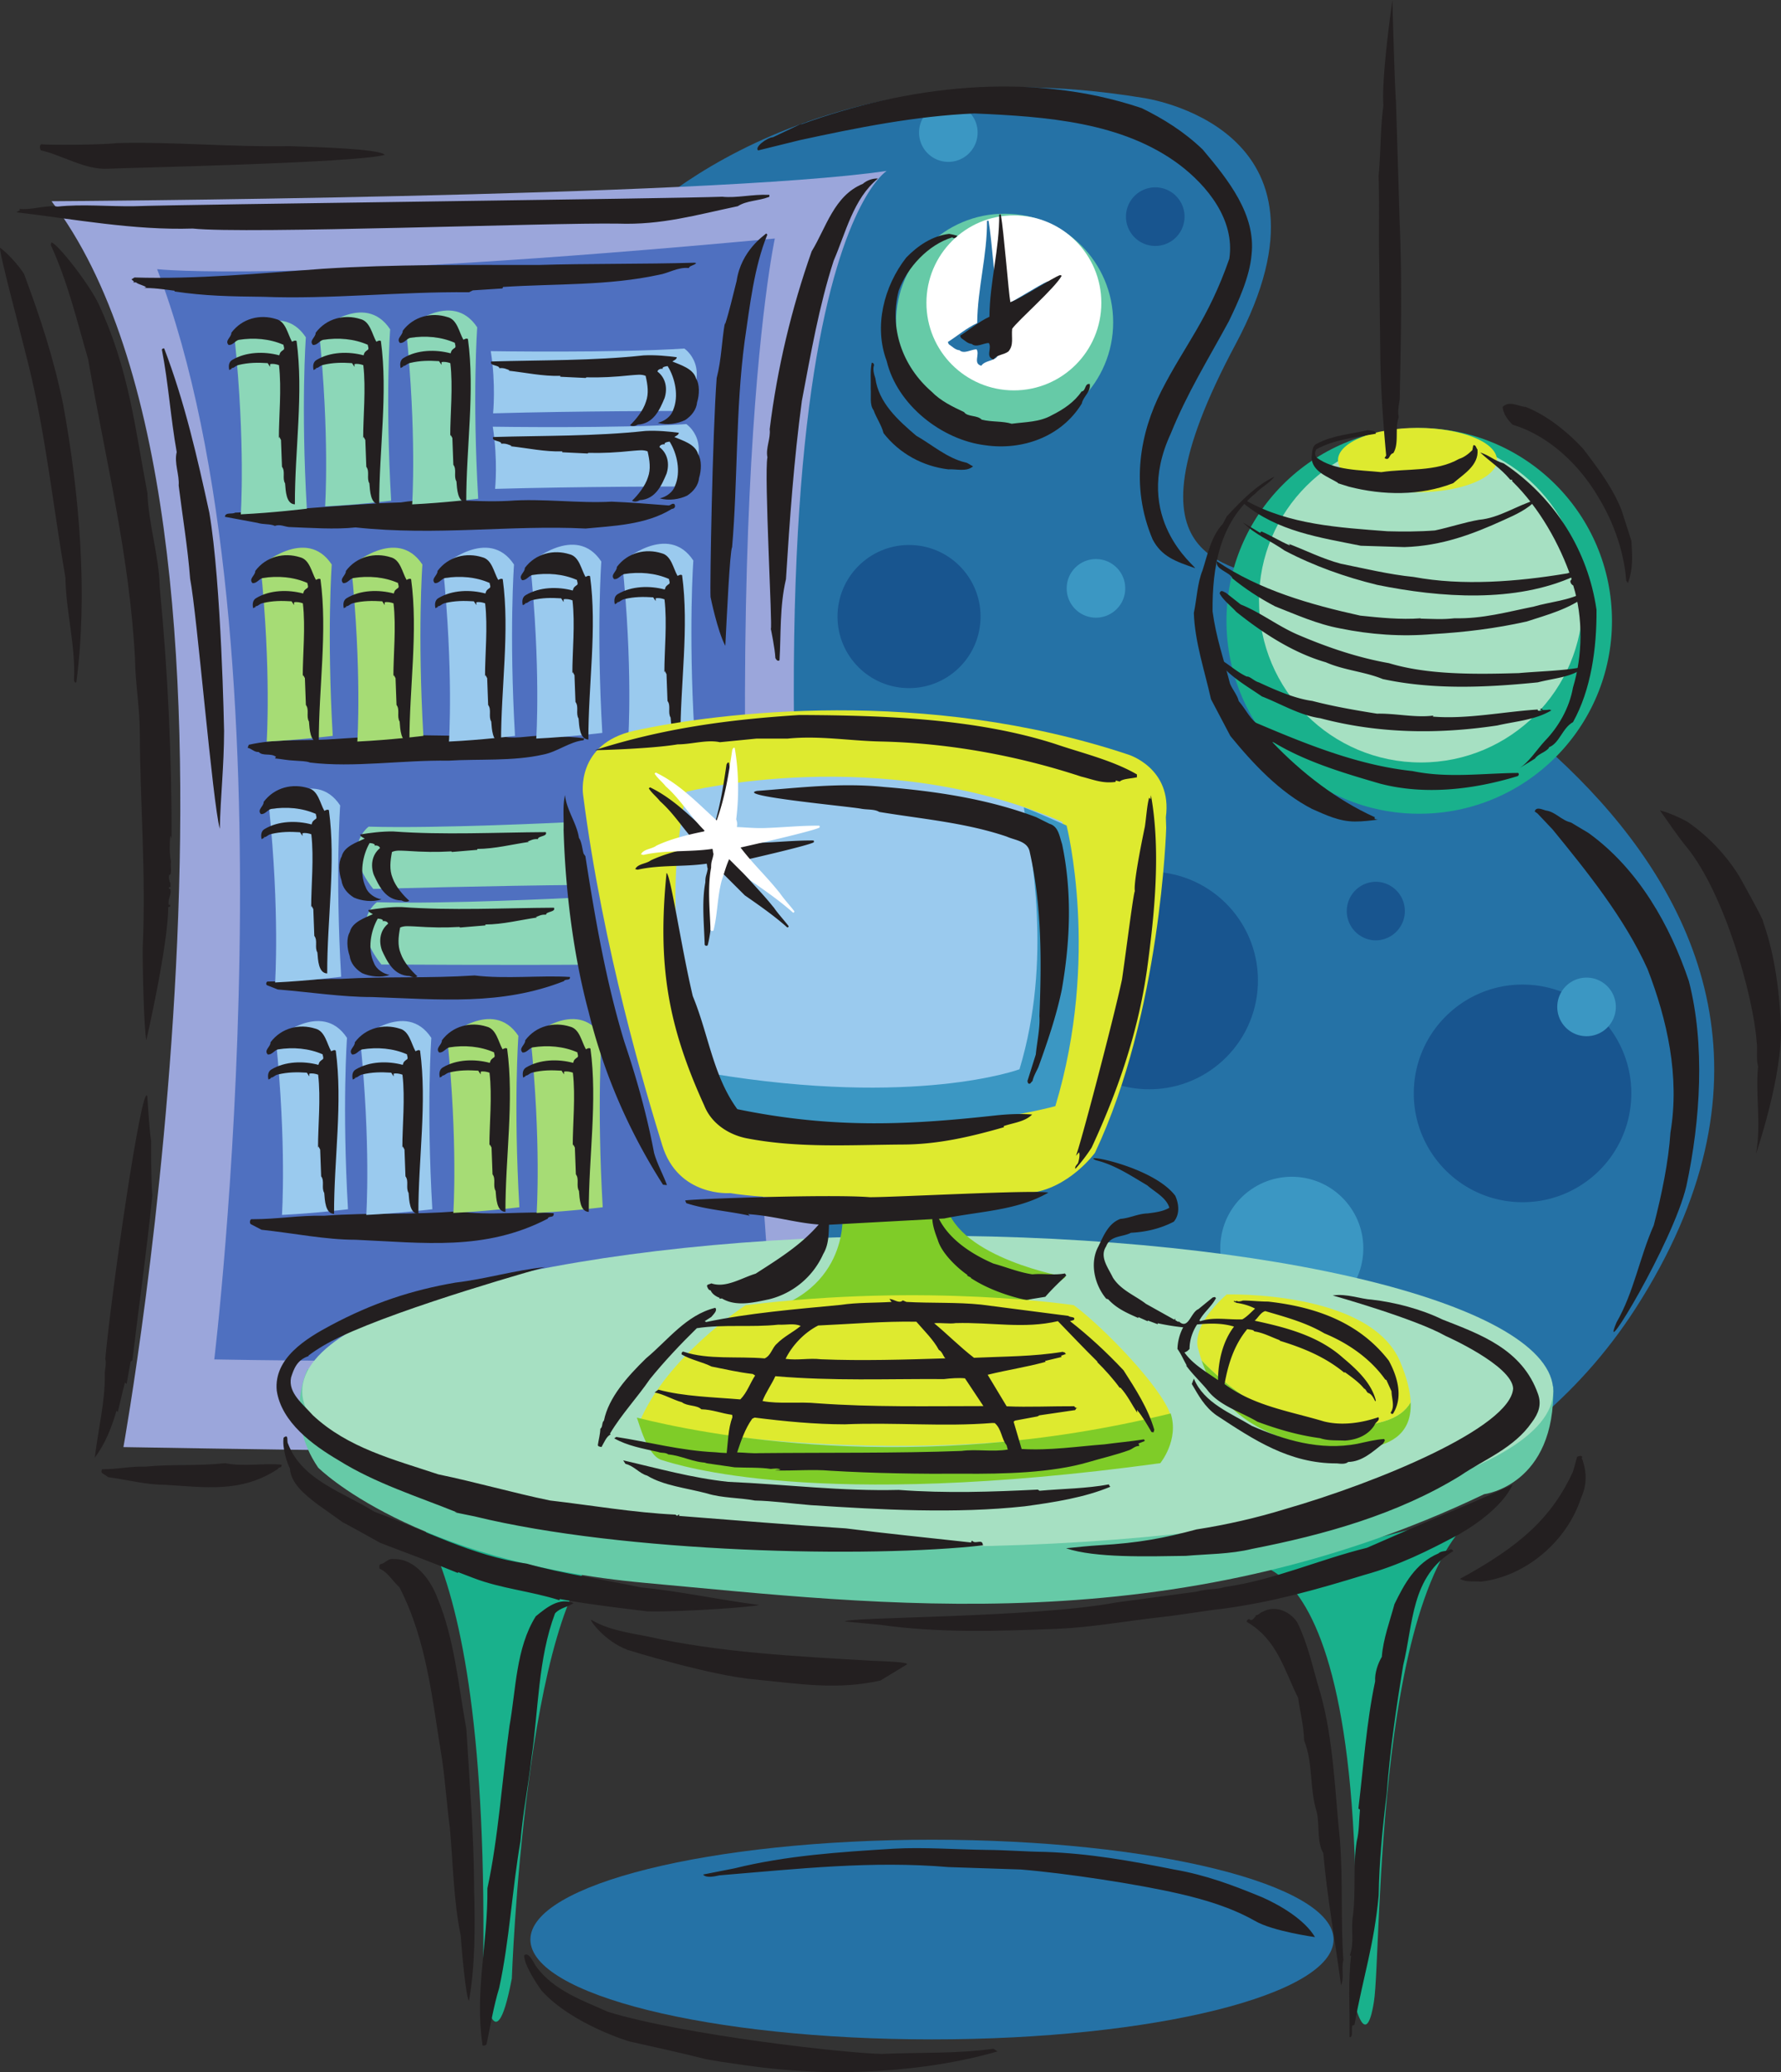 <svg xmlns="http://www.w3.org/2000/svg" width="464.492" height="540.15"><rect width="100%" height="100%" fill="#333333" stroke="none"/><path fill="#2572a6" d="M163.327 60.16S208.026 10.738 298.03 25.5c0 0 54.629 7.375 24.222 64.227-31.867 59.574.098 56.933 14.032 62.988 13.941 6.055 164.691 72.785 90.246 188.402-60.395 93.801-215.371 69.422-215.371 69.422S58.24 270.801 163.327 60.16"/><path fill="#18558f" d="M255.717 161.516c-.437 10.293-9.137 18.285-19.433 17.843-10.293-.437-18.282-9.14-17.844-19.433.441-10.297 9.14-18.285 19.433-17.848 10.297.442 18.286 9.145 17.844 19.438"/><path fill="#3b97c3" d="M355.545 326.2c-.441 10.292-9.144 18.284-19.437 17.843-10.293-.438-18.285-9.14-17.844-19.438.438-10.289 9.14-18.277 19.438-17.84 10.289.438 18.285 9.141 17.843 19.434"/><path fill="#18558f" d="M366.385 237.813a7.637 7.637 0 0 1-7.957 7.304 7.639 7.639 0 0 1 .648-15.262 7.643 7.643 0 0 1 7.31 7.958m59.042 48.41c-.668 15.656-13.894 27.804-29.547 27.132-15.652-.667-27.797-13.894-27.133-29.546.668-15.653 13.903-27.801 29.551-27.133 15.649.668 27.801 13.898 27.13 29.547"/><path fill="#3b97c3" d="M293.46 153.695c-.176 4.215-3.743 7.485-7.958 7.309-4.214-.184-7.484-3.746-7.3-7.957a7.635 7.635 0 0 1 7.953-7.309 7.64 7.64 0 0 1 7.304 7.957M254.96 34.883a7.634 7.634 0 0 1-7.954 7.304 7.64 7.64 0 0 1-7.308-7.957 7.642 7.642 0 0 1 7.957-7.304c4.215.18 7.488 3.742 7.304 7.957"/><path fill="#18558f" d="M328.053 256.79c-.668 15.647-13.898 27.796-29.55 27.132-15.653-.672-27.801-13.899-27.13-29.55.668-15.653 13.895-27.802 29.547-27.134 15.653.668 27.797 13.899 27.133 29.551"/><path fill="#3b97c3" d="M421.409 262.8a7.634 7.634 0 0 1-7.957 7.302 7.626 7.626 0 0 1-7.301-7.954 7.631 7.631 0 0 1 7.953-7.304 7.637 7.637 0 0 1 7.305 7.957"/><path fill="#18558f" d="M308.928 56.8a7.637 7.637 0 0 1-7.957 7.305 7.637 7.637 0 0 1-7.305-7.957 7.637 7.637 0 1 1 15.262.653"/><path fill="#231f20" d="M439.998 214.16c5.247 3.57 10.114 8.543 13.704 14.418 0 0 6.601 11.805 6.074 11.559 1.746 4.886 4.12 13.465 4.687 27.187.535 13.008-6.488 33.422-6.488 33.422 1.414-7.555-.195-15.601.54-22.754-.552-1.883-.075-4.469-.388-6.562-.863-11.711-8.316-38.496-18.257-50.64-2.497-3.056-4.137-5.614-6.973-9.56 3.445.899 7.101 2.93 7.101 2.93m-25.73 2.961c13.105 9.434 21.336 24.203 26.203 38.652 4.242 16.465 3.043 36.137-.656 53.387-3.473 14.762-23.145 47.23-18.223 35.563 4.578-7.985 5.965-16.817 9.715-25.32 2.055-7.895 3.856-16.583 4.352-24.184 2.472-14.633-.86-29.43-5.961-42.586-5.965-13.246-15.84-25.504-24.762-36.406l-3.957-4.184-.719-.508c.344-1.387 2.117-.453 2.863-.273 2.594.351 4.024 2.562 6.594 3.136l4.551 2.723M313.67 38.98c6.653 7.868 13.91 16.965 12.743 27.391-.493 5.883-3.52 12.371-5.903 17.328-5.488 10.121-10.867 18.68-15.176 29.332-10.32 22.246 6.707 34.715 6.332 35.063-5.113-1.766-8.699-3.008-11.054-7.48-5.953-14.087-3.188-27.973 2.308-38.762 6.04-11.844 12.145-18.5 17.692-34.403 1.52-10.168-5.774-19.027-13.008-24.512-14.816-11.109-34.621-12.554-53.488-13.363-15.442.668-30.739 3.75-45.563 6.965l-10.832 2.672c-1.047-.89 2.434-3.387 3.879-3.445l8.852-4.2c-.141.356-1.223.43-1.606.895 27.27-9.914 59.477-14.195 88.91-4.273 5.664 2.773 11.063 6.128 15.914 10.792"/><path fill="#9ba6db" d="M32.19 377.219S75.815 134.195 13.436 52.453c0 0 170.934-.992 217.82-7.898 0 0-47.379 28.68-9.636 334.64 0 0-72.95 0-189.43-1.976"/><path fill="#4f70c0" d="M40.979 70.16s33.762 3.856 161.101-7.988c0 0-17.625 80.941.145 292.187 0 0-95.012.989-146.34 0 0 0 22.512-186.379-14.906-284.199"/><path fill="#231f20" d="M10.76 37.602c-.601.382-.316 1.082-.129 1.578 5.7 1.297 11.48 5.086 17.41 4.808 3.754-.218 65.262-1.492 72.313-3.625-1.352-1.605-18.52-2.043-24.934-2.27-14.715.302-30.879-1.206-44.91-.792-4.156.512-18.273.527-19.75.3m218.207 8.946c-6.414 5.234-8.387 14.117-11.547 21.422-3.847 11.945-5.922 24.086-8.293 36.527-2.074 15.496-3.16 30.695-4.144 46.488-1.68 7.11-1.281 14.614-1.68 21.125-.492.399-.887-.195-1.086-.59-.097-2.468-1.183-7.601-1.183-7.601.496.098-1.778-40.176-.887-44.715-.496-2.371.887-4.937.59-7.305 1.976-15.992 5.726-31.59 10.957-46.394 3.754-6.121 5.824-14.512 13.328-17.574 1.082-.985 2.766-1.48 3.945-1.383m-40.594 4.738c3.653.399 7.997-.687 12.043-.492.297-.195.395.594 0 .594-2.566.984-5.726.886-7.996 2.367-10.855 2.273-19.84 4.937-31.191 4.543-17.375-.297-97.137 2.766-110.953 1.281-15.403.496-30.996-2.465-46-4.242l.984-.594-.293-.297c3.254.395 7.106-1.086 10.067-.59 6.316-.69 13.328 0 19.941-.101 14.215-.492 140.566-1.973 153.398-2.469m11.747 9.875c-3.454 8.488-4.54 18.457-5.922 27.836-2.368 17.867-1.778 36.524-3.258 53.602-.59 1.086-1.383 18.062-1.777 25.761-2.075-3.949-3.852-12.73-3.852-12.73-.195-2.965.512-42.547 1.598-57.059 1.285-5.035 1.265-9.379 2.156-14.511v.593c1.086-3.257 2.07-7.601 3.058-11.449 1.16-7.887 7.207-11.848 7.704-12.34l.293.297M6.268 71.41c4.312 11.54 7.75 22.05 10.215 34.067 4.23 23.253 6.46 49.16 3.437 72.359-.437.348-.562-.266-.625-.57.457-8.989-2.097-17.739-2.234-26.7-3.203-18.464-5.148-37.343-9.606-55.394C5.05 85.422-.31 65.637.015 64.582c2.019 1.43 4.827 4.574 6.253 6.828m19.492 7.918c7.918 17.059 9.469 32.387 12.688 49.2.285 8.226 3.05 16.308 3.226 24.726 2.106 21.984 3.137 43.805 3.07 65.86.122-.391-.144-.903-.316-1.31-.238 2.262-.21 5.032.172 6.837-.254.875.262 2.191-.219 3.546l.012-.195-.195-.012c-.34.668.008 1.481.07 2.079.2-.082.121-.387.133-.582l.09 1.785c-.2-.012-.293-.117-.403.074-.222.383.371.418.371.418.278 1.894-.73 2.23-.453 4.125l.297.02.047-.79.027 1.188-.508.168c-.015 9.988-5.707 34.695-5.707 34.695-.613-2.906-.992-18.633-.945-24.168.887-19.23-.68-37.582-.75-55.785.008-6.527-1.176-13.027-1.266-19.563-1.414-26.886-7.69-51.8-12.214-77.992-2.942-10.066-5.29-20.101-9.739-29.77l.141-.687c1.664.301 9.992 11.004 12.371 16.133m155.805-10.746c-.399.594-1.879.691-1.879 1.285-2.961-.297-5.328 1.38-7.898 1.778-13.227 2.859-26.653 2.27-40.57 3.156l-.196.394-7.7.496-.988.493c-18.062-.2-36.129 1.875-53.699 1.183-8.488-.098-15.105-.195-23.097-1.383v-.195c-2.965-.394-5.829-.789-8.196-.691.395.097.496-.297.89-.098-.495-.594-2.073-.79-2.765-1.383h-.789l.297-.2-.691-.589.789-.492c16.187.492 32.968-1.09 49.16-2.274 18.36-1.183 38.004-.988 56.168-.988 12.437-.394 27.734-.195 40.765-.59l.399.098M42.823 90.836c5.32 13.867 8.64 28.437 11.77 42.8 3.148 18.419 3.847 56.884 3.847 56.884-.012 9.285-.95 17.25-1.113 25.542-1.88-6.8-5.957-56.085-7.735-65.156-.633-8.226-1.969-16.09-2.992-24.336.223-2.855-1.227-5.882-.512-8.718-1.586-8.864-2.175-18.075-3.875-26.747.11-.195.414-.375.61-.27m116.727 39.931c4.835.199 9.87.593 14.808.988.59 0 .789-.594 1.48-.395.492.59.098 1.286-.593 1.286-6.813 4.242-15.598 4.44-22.504 5.128-19.649-.984-38.797 1.977-60.02-.293-5.23.59-11.945.098-17.371-.101-1.09-.098-2.371-.79-3.656-.293-1.281-.594-2.961-.297-4.54-.793l-8.491-1.578c.101-1.281 1.875-.594 2.667-1.086 14.415-.492 29.415-2.27 43.235-2.664 9.18-1.48 18.656.098 28.039-.399 8.98-.687 18.16.696 26.945.2m-10.89 123.906c.101 1.086-1.282.394-1.579 1.086-16.386 6.414-32.28 4.738-50.046 4.144-7.899 0-16.09-1.28-24.579-1.972l-2.765-1.086c-.496-.2-.195-1.086.195-.989 7.012 0 12.043-.789 18.953-.69 12.54-.692 22.606-.099 34.946-.892 8.093.989 17.57-.097 24.875.399m-4.243 61.578c.102 1.434-1.285.52-1.578 1.434-16.386 8.488-32.277 6.265-50.047 5.488-7.898 0-16.09-1.7-24.582-2.613l-2.761-1.438c-.496-.262-.2-1.437.195-1.305 7.012 0 12.047-1.046 18.953-.914 12.54-.91 22.606-.132 34.945-1.175 8.094 1.304 17.57-.13 24.875.523m-70.968 65.555c.058 1.086-.758.394-.938 1.086-9.715 6.418-19.137 4.738-29.672 4.144-4.683 0-9.539-1.281-14.574-1.973l-1.637-1.082c-.293-.203-.117-1.09.118-.992 4.156 0 7.14-.789 11.238-.687 7.43-.692 13.402-.102 20.719-.895 4.796.992 10.418-.093 14.746.399m-45.985-27.543c.39 1.172-.226 2.968-.125 4.09.09 6.832-1.668 13.937-2.625 21.59 2.73-3.528 4.399-7.844 5.676-12.227l.336.36c.715-2.884 1.023-4.634 1.867-7.688l.434.375 1.035-5.832.457-.32c1.684-14.036 3.73-28.41 5.2-42.887-.388-5.188-.298-14.188-.298-14.188-.5-3.398-.71-7.847-1.011-11.808-1.403-3.957-9.426 51.46-10.946 68.535m103.629-162.293c4.313.886 8.024-.692 12.41 0 2.875 0 6.356.097 8.856.492l-.153.492c-3.71.399-6.886 3.063-10.593 3.754-7.871 1.777-16.797 1.086-24.668 1.578-11.957-.195-24.668 1.875-36.09.492-.91-.39-2.574-.39-3.863-.492-2.266-.098-3.176-.394-5.293-.594l.3-.394c-1.363-1.082-3.406-.098-4.539-1.281-1.132.097-1.816-.887-2.875-1.086l.301-.79c7.04-1.581 13.242-.988 20.508-1.382l18.613-1.184 27.086.395"/><path fill="#8cd7b8" d="M61.202 88.29s11.906-10.438 18.562-.36c0 0-1.305 17.808.258 44.668 0 0-8.656 1.074-17.223 1.476 0 0 1.235-18.254-1.597-45.785"/><path fill="#231f20" d="M76.905 131.469c-.036-14.219 2.308-28.887.445-42.57-.398-.266-.797 0-1.191.18-1.121-1.942-1.606-5.298-4.153-5.907-4.136-1.309-8.824-.234-11.676 3.574.082 1.149-1.824 2.035-.707 3.18 1.114.086 1.668-1.063 2.622-1.332 3.972-.633 8.109-.293 11.687 1.285.004.441.32.797.086 1.234-.719.535-.953.625-1.191 1.508-3.899-1.047-8.668-.941-12.239 1.192-.953.53-1.027 1.68-.789 2.652l.793-.45c-.156.094-.156.005-.234-.085.715.086.87-.532 1.902-.801 2.621-.625 4.93-.637 7.55-.469l.642.973-.004-.707c.636-.18 1.593-.004 2.308.258.73 6.18-.043 13.422-.027 19.078 0-.176.156-.266.078-.446l.476.883.258 6.977c.957 1.234.008 3.004.809 4.328.16 1.941.254 5.387 2.555 5.465"/><path fill="#8cd7b8" d="M83.19 86.21s11.91-10.437 18.566-.358c0 0-1.304 17.804.258 44.668 0 0-8.66 1.074-17.223 1.476 0 0 1.235-18.258-1.601-45.785"/><path fill="#231f20" d="M98.897 131.469c-.035-14.219 2.308-28.887.441-42.57-.398-.266-.793 0-1.191.18-1.117-1.942-1.606-5.298-4.149-5.907-4.136-1.309-8.824-.234-11.675 3.574.082 1.149-1.825 2.035-.707 3.18 1.113.086 1.668-1.063 2.62-1.332 3.973-.633 8.106-.293 11.688 1.285 0 .441.32.797.082 1.234-.715.535-.953.625-1.187 1.508-3.899-1.047-8.668-.941-12.239 1.192-.953.53-1.03 1.68-.785 2.652l.79-.45c-.157.094-.157.005-.235-.085.715.086.871-.532 1.902-.801 2.621-.625 4.926-.637 7.551-.469l.64.973-.003-.707c.636-.18 1.59-.004 2.308.258.73 6.18-.047 13.422-.03 19.078 0-.176.16-.266.077-.446l.48.883.259 6.977c.957 1.234.008 3.004.804 4.328.164 1.941.254 5.387 2.559 5.465"/><path fill="#8cd7b8" d="M105.893 85.691s11.91-10.437 18.566-.359c0 0-1.3 17.809.258 44.664 0 0-8.656 1.074-17.222 1.484 0 0 1.234-18.257-1.602-45.789"/><path fill="#231f20" d="M121.6 130.95c-.035-14.22 2.309-28.887.441-42.571-.394-.266-.793.004-1.187.18-1.121-1.942-1.606-5.297-4.152-5.907-4.137-1.308-8.825-.234-11.672 3.575.082 1.148-1.828 2.039-.711 3.18 1.113.085 1.668-1.063 2.62-1.333 3.974-.633 8.106-.293 11.688 1.285.004.442.32.793.086 1.239-.718.53-.953.62-1.191 1.504-3.899-1.047-8.668-.946-12.238 1.187-.954.535-1.028 1.684-.79 2.656l.793-.449c-.156.094-.156.004-.234-.086.715.086.871-.531 1.902-.8 2.625-.63 4.93-.633 7.551-.47l.64.973-.003-.707c.637-.18 1.59-.008 2.308.258.73 6.18-.043 13.426-.027 19.078-.004-.176.156-.265.074-.445l.48.883.259 6.976c.957 1.235.008 3.004.804 4.325.164 1.945.254 5.39 2.559 5.468"/><path fill="#9acaee" d="M71.936 270.91s11.91-10.441 18.562-.363c0 0-1.3 17.808.262 44.668 0 0-8.66 1.07-17.222 1.48 0 0 1.23-18.257-1.602-45.785"/><path fill="#231f20" d="M87.123 316.426c-.039-14.223 2.305-28.89.442-42.57-.399-.266-.793 0-1.192.18-1.117-1.942-1.605-5.298-4.148-5.907-4.137-1.309-8.824-.234-11.676 3.57.082 1.153-1.824 2.04-.707 3.184 1.113.086 1.664-1.067 2.621-1.332 3.973-.633 8.106-.293 11.688 1.285 0 .441.316.793.082 1.238-.715.531-.953.621-1.188 1.504-3.898-1.047-8.668-.945-12.242 1.188-.95.535-1.023 1.68-.785 2.656l.793-.45c-.156.09-.156.005-.238-.085.714.086.875-.531 1.906-.801 2.621-.625 4.93-.637 7.55-.469l.637.973v-.707c.633-.18 1.59-.008 2.309.254.73 6.183-.047 13.426-.031 19.078 0-.176.16-.262.078-.442l.48.883.258 6.977c.953 1.234.008 3.004.805 4.324.164 1.941.254 5.387 2.558 5.469"/><path fill="#9acaee" d="M93.928 270.91s11.906-10.441 18.563-.363c0 0-1.301 17.808.261 44.668 0 0-8.66 1.07-17.222 1.48 0 0 1.23-18.257-1.602-45.785"/><path fill="#231f20" d="M109.116 316.426c-.04-14.223 2.304-28.89.441-42.57-.398-.266-.797 0-1.191.18-1.118-1.942-1.606-5.298-4.153-5.907-4.136-1.309-8.82-.234-11.672 3.57.082 1.153-1.824 2.04-.707 3.184 1.114.086 1.664-1.067 2.618-1.332 3.972-.633 8.109-.293 11.691 1.285 0 .441.316.793.082 1.238-.715.531-.953.621-1.191 1.504-3.899-1.047-8.664-.945-12.239 1.188-.949.535-1.027 1.68-.785 2.656l.793-.45c-.16.09-.16.005-.238-.085.715.086.875-.531 1.906-.801 2.621-.625 4.926-.637 7.55-.469l.638.973v-.707c.632-.18 1.59-.008 2.304.254.735 6.183-.043 13.426-.027 19.078 0-.176.156-.262.078-.442l.48.883.254 6.977c.957 1.234.012 3.004.809 4.324.164 1.941.254 5.387 2.559 5.469"/><path fill="#a6dc75" d="M116.631 270.39s11.91-10.44 18.567-.363c0 0-1.305 17.809.257 44.668 0 0-8.66 1.075-17.222 1.48 0 0 1.23-18.26-1.602-45.784"/><path fill="#231f20" d="M131.819 315.902c-.035-14.215 2.308-28.886.441-42.566-.398-.266-.793 0-1.191.18-1.117-1.942-1.606-5.297-4.149-5.907-4.136-1.308-8.824-.234-11.675 3.575.082 1.148-1.825 2.039-.707 3.18 1.113.085 1.664-1.067 2.62-1.337 3.97-.629 8.106-.289 11.688 1.29 0 .44.317.792.082 1.238-.715.53-.95.62-1.187 1.504-3.899-1.047-8.668-.946-12.243 1.187-.949.535-1.023 1.68-.785 2.652l.793-.445c-.156.09-.156 0-.238-.086.719.086.875-.531 1.906-.8 2.621-.63 4.93-.633 7.551-.47l.64.973-.003-.707c.636-.18 1.59-.004 2.304.254.735 6.184-.043 13.43-.027 19.082 0-.176.156-.265.078-.445l.48.883.258 6.98c.954 1.23.008 3 .805 4.32.164 1.946.254 5.387 2.559 5.465"/><path fill="#a6dc75" d="M138.366 270.39s11.91-10.44 18.562-.363c0 0-1.3 17.809.262 44.668 0 0-8.66 1.075-17.227 1.48 0 0 1.235-18.26-1.597-45.784"/><path fill="#231f20" d="M153.553 315.902c-.035-14.215 2.305-28.886.442-42.566-.399-.266-.793 0-1.192.18-1.117-1.942-1.605-5.297-4.148-5.907-4.137-1.308-8.825-.234-11.676 3.575.082 1.148-1.824 2.039-.707 3.18 1.113.085 1.664-1.067 2.621-1.337 3.969-.629 8.105-.289 11.687 1.29 0 .44.32.792.082 1.238-.714.53-.953.62-1.187 1.504-3.898-1.047-8.668-.946-12.242 1.187-.95.535-1.028 1.68-.785 2.652l.793-.445c-.16.09-.16 0-.239-.086.715.086.871-.531 1.907-.8 2.62-.63 4.925-.633 7.55-.47l.641.973-.008-.707c.64-.18 1.594-.004 2.312.254.731 6.184-.046 13.43-.03 19.082 0-.176.156-.265.077-.445l.477.883.262 6.98c.953 1.23.008 3 .804 4.32.164 1.946.254 5.387 2.559 5.465"/><path fill="#9acaee" d="M115.49 147.52s11.91-10.442 18.563-.364c0 0-1.3 17.809.262 44.668 0 0-8.66 1.074-17.223 1.48 0 0 1.235-18.257-1.601-45.784"/><path fill="#231f20" d="M130.678 193.555c-.035-14.22 2.305-28.89.442-42.57-.399-.266-.793 0-1.192.18-1.117-1.942-1.605-5.298-4.148-5.907-4.137-1.309-8.825-.235-11.676 3.574.082 1.148-1.824 2.035-.707 3.18 1.113.086 1.668-1.067 2.621-1.332 3.973-.633 8.105-.293 11.687 1.285 0 .441.32.793.082 1.234-.714.535-.953.621-1.187 1.508-3.898-1.047-8.668-.945-12.238 1.188-.953.535-1.032 1.68-.79 2.652l.794-.445c-.157.09-.157.004-.235-.086.711.086.871-.532 1.903-.801 2.62-.625 4.93-.637 7.55-.469l.641.973-.004-.707c.637-.18 1.59-.008 2.305.258.734 6.18-.043 13.421-.028 19.078 0-.176.16-.27.078-.446l.481.883.258 6.977c.957 1.234.008 3.004.804 4.324.165 1.941.254 5.387 2.559 5.469"/><path fill="#a6dc75" d="M91.592 147.52s11.91-10.442 18.567-.364c0 0-1.305 17.809.257 44.668 0 0-8.66 1.074-17.222 1.48 0 0 1.23-18.257-1.602-45.784"/><path fill="#231f20" d="M106.78 193.555c-.035-14.22 2.304-28.89.441-42.57-.398-.266-.793 0-1.191.18-1.117-1.942-1.606-5.298-4.149-5.907-4.136-1.309-8.824-.235-11.676 3.574.082 1.148-1.824 2.035-.707 3.18 1.114.086 1.665-1.067 2.622-1.332 3.968-.633 8.105-.293 11.687 1.285 0 .441.316.793.082 1.234-.715.535-.953.621-1.187 1.508-3.899-1.047-8.668-.945-12.243 1.188-.949.535-1.023 1.68-.785 2.652l.793-.445c-.156.09-.156.004-.234-.086.715.086.87-.532 1.902-.801 2.621-.625 4.93-.637 7.55-.469l.642.973-.004-.707c.632-.18 1.59-.008 2.304.258.735 6.18-.043 13.421-.027 19.078 0-.176.16-.27.078-.446l.48.883.258 6.977c.953 1.234.008 3.004.809 4.324.16 1.941.25 5.387 2.555 5.469"/><path fill="#a6dc75" d="M67.955 147.52s11.907-10.442 18.563-.364c0 0-1.305 17.809.262 44.668 0 0-8.66 1.074-17.227 1.48 0 0 1.235-18.257-1.598-45.784"/><path fill="#231f20" d="M83.143 193.555c-.04-14.22 2.305-28.89.437-42.57-.394-.266-.792 0-1.187.18-1.121-1.942-1.605-5.298-4.152-5.907-4.137-1.309-8.825-.235-11.672 3.574.082 1.148-1.828 2.035-.711 3.18 1.113.086 1.668-1.067 2.62-1.332 3.974-.633 8.106-.293 11.688 1.285.004.441.32.793.086 1.234-.718.535-.953.621-1.191 1.508-3.899-1.047-8.668-.945-12.238 1.188-.953.535-1.028 1.68-.786 2.652l.793-.445c-.16.09-.16.004-.238-.086.715.086.871-.532 1.906-.801 2.622-.625 4.926-.637 7.547-.469l.64.973-.003-.707c.637-.18 1.59-.008 2.308.258.731 6.18-.043 13.421-.03 19.078 0-.176.16-.27.081-.446l.477.883.258 6.977c.957 1.234.008 3.004.804 4.324.164 1.941.254 5.387 2.563 5.469"/><path fill="#9acaee" d="M70.15 210.313s11.91-10.442 18.567-.36c0 0-1.304 17.809.258 44.668 0 0-8.66 1.074-17.223 1.48 0 0 1.23-18.257-1.601-45.788"/><path fill="#231f20" d="M85.338 253.754c-.039-14.219 2.309-28.89.442-42.57-.399-.27-.793 0-1.192.175-1.117-1.937-1.605-5.293-4.148-5.902-4.137-1.309-8.824-.234-11.676 3.57.082 1.153-1.824 2.04-.707 3.184 1.113.086 1.668-1.066 2.617-1.332 3.977-.633 8.11-.293 11.692 1.281 0 .445.32.797.082 1.238-.715.536-.953.622-1.192 1.508-3.894-1.047-8.664-.945-12.234 1.188-.953.535-1.031 1.68-.79 2.652l.794-.445c-.156.09-.156.004-.239-.086.715.086.875-.531 1.907-.805 2.62-.625 4.93-.633 7.55-.465l.641.973-.004-.707c.637-.18 1.59-.008 2.309.254.73 6.183-.047 13.426-.031 19.082 0-.18.16-.27.078-.445l.48.879.258 6.98c.953 1.234.008 3.004.805 4.324.164 1.942.253 5.387 2.558 5.469"/><path fill="#9acaee" d="M138.26 146.738s11.91-10.441 18.567-.36c0 0-1.301 17.806.257 44.669 0 0-8.66 1.07-17.222 1.476 0 0 1.234-18.253-1.602-45.785"/><path fill="#231f20" d="M153.452 192.773c-.04-14.218 2.304-28.886.441-42.57-.398-.266-.793.004-1.191.18-1.122-1.938-1.61-5.293-4.153-5.903-4.136-1.312-8.824-.238-11.676 3.57.082 1.15-1.824 2.04-.707 3.184 1.114.082 1.668-1.066 2.622-1.336 3.972-.628 8.105-.293 11.687 1.286.004.445.32.796.086 1.238-.719.535-.953.621-1.191 1.508-3.899-1.047-8.668-.946-12.239 1.187-.953.531-1.027 1.68-.789 2.653l.793-.446c-.156.09-.156 0-.234-.09.715.086.87-.53 1.902-.8 2.621-.625 4.93-.633 7.55-.465l.642.968-.004-.707c.636-.175 1.59-.004 2.308.258.73 6.18-.043 13.426-.027 19.078-.004-.175.156-.265.078-.441l.476.883.258 6.972c.957 1.235.008 3.004.809 4.329.164 1.94.25 5.386 2.558 5.464"/><path fill="#9acaee" d="M162.264 146.48s11.91-10.44 18.563-.363c0 0-1.297 17.809.261 44.668 0 0-8.66 1.074-17.222 1.48 0 0 1.234-18.257-1.602-45.785"/><path fill="#231f20" d="M177.452 192.516c-.04-14.22 2.304-28.891.441-42.575-.398-.261-.793.004-1.191.18-1.118-1.937-1.606-5.293-4.149-5.902-4.137-1.309-8.824-.235-11.676 3.57.082 1.152-1.824 2.04-.707 3.184 1.114.086 1.664-1.067 2.618-1.332 3.972-.633 8.109-.293 11.69 1.285 0 .441.317.793.083 1.234-.715.535-.953.621-1.188 1.508-3.898-1.047-8.668-.945-12.238 1.187-.953.536-1.027 1.68-.785 2.653l.789-.446c-.156.094-.156 0-.234-.085.715.085.87-.532 1.902-.801 2.621-.63 4.93-.637 7.55-.469l.638.973v-.707c.636-.18 1.59-.008 2.308.258.73 6.18-.047 13.421-.031 19.078 0-.18.156-.266.082-.446l.476.883.258 6.977c.953 1.23.008 3.004.805 4.324.164 1.941.254 5.39 2.559 5.469"/><path fill="#9acaee" d="M128.514 111.227s32.375.503 50.477-.68c0 0 7.71 5.047-.602 16.266 0 0-27.101 0-49.27.625 0 0 .782-7.481-.605-16.211"/><path fill="#231f20" d="M177.022 112.809c0 .554-.707.796-1.149 1.113 2.032.875 5.477 1.828 6.184 4.45.973 1.51.883 4.214.266 6.202-.18 1.906-1.414 3.496-3.09 4.61-1.945.953-4.86 1.43-7.156.714 1.59-.316 3.445-1.59 3.972-3.257 1.594-3.657.531-8.426-1.41-11.528-.355.078-.973.078-1.328.477l.09.238c-.617-.078-1.324.16-1.414.719 2.207 1.668 2.652 4.45 1.855 6.914-1.238 2.941-2.824 6.676-6.976 6.914-.532.32-1.414.559-2.032.16 1.5-1.43 3.446-3.816 4.153-6.12.793-2.145.441-4.45-.09-6.755-1.148-.476-2.387-.238-3.71-.16-4.68.477-7.774.637-11.747.555l-.176.16-6.625-.32v-.235c-4.504.156-9.184-.879-13.601-1.351.175.078.265-.16.445-.082-.711-.239-1.504-.715-2.742-.555 0-.875-2.649-.559-2.121-1.75 13.164-.399 26.585-.156 39.746-1.59 3.004-.156 6.273.16 8.656.477"/><path fill="#9acaee" d="M127.995 91.535s32.375.508 50.476-.68c0 0 7.715 5.047-.601 16.266 0 0-27.102 0-49.27.625 0 0 .781-7.48-.605-16.21"/><path fill="#231f20" d="M176.502 93.117c0 .559-.707.797-1.148 1.113 2.031.875 5.476 1.829 6.184 4.454.968 1.507.882 4.21.265 6.199-.18 1.906-1.414 3.496-3.094 4.61-1.941.952-4.855 1.433-7.152.714 1.59-.316 3.441-1.59 3.973-3.258 1.59-3.656.531-8.426-1.41-11.523-.356.078-.973.078-1.329.472l.09.243c-.617-.082-1.324.156-1.414.714 2.207 1.668 2.653 4.454 1.856 6.915-1.235 2.94-2.825 6.675-6.977 6.914-.531.32-1.414.558-2.031.164 1.5-1.434 3.445-3.817 4.148-6.125.797-2.145.446-4.45-.086-6.754-1.148-.48-2.382-.239-3.71-.16-4.68.476-7.77.636-11.747.554l-.175.16-6.625-.316v-.238c-4.504.16-9.184-.875-13.602-1.352.176.078.266-.16.441-.082-.707-.238-1.5-.715-2.734-.555 0-.875-2.652-.554-2.121-1.75 13.16-.394 26.582-.16 39.746-1.59 3-.16 6.27.16 8.652.477"/><path fill="#8cd7b8" d="M148.756 234.063s-32.336 1.66-50.468 1.117c0 0-7.528 5.32 1.18 16.234 0 0 33.085.211 55.26.043 0 0-7.046-8.621-5.972-17.394"/><path fill="#231f20" d="M96.06 237.227c.02.554.735.77 1.188 1.07-2 .945-5.406 2.023-6.02 4.668-.917 1.547-.733 4.246-.042 6.207.242 1.902 1.539 3.445 3.25 4.496 1.976.887 4.906 1.258 7.18.46-1.602-.26-3.5-1.464-4.09-3.112-1.723-3.598-.832-8.403 1-11.57.355.066.972.042 1.344.429l-.082.242c.613-.101 1.332.113 1.437.664-2.148 1.746-2.488 4.543-1.605 6.977 1.34 2.894 3.058 6.57 7.218 6.664.543.297 1.434.504 2.035.086-1.55-1.38-3.578-3.692-4.367-5.973-.87-2.113-.597-4.43-.148-6.754 1.129-.515 2.37-.32 3.699-.289 4.695.309 7.79.356 11.758.137l.183.152 6.606-.554-.008-.239c4.508 0 9.148-1.203 13.547-1.832-.176.082-.27-.152-.446-.066.7-.266 1.473-.77 2.715-.653-.03-.875 2.63-.652 2.059-1.824-13.168.074-26.574.79-39.777-.172-3.008-.054-6.262.383-8.633.786"/><path fill="#8cd7b8" d="M147.409 214.367s-33.118 1.656-51.25 1.117c0 0-7.528 5.317 1.183 16.239 0 0 32.23-.883 54.406-1.047 0 0-1.3-6.235-4.34-16.309"/><path fill="#231f20" d="M93.936 217.531c.02.555.73.766 1.187 1.07-2 .946-5.41 2.02-6.02 4.669-.917 1.542-.733 4.242-.046 6.207.246 1.898 1.54 3.445 3.254 4.496 1.976.882 4.906 1.257 7.176.46-1.602-.261-3.5-1.468-4.086-3.117-1.723-3.593-.832-8.398 1-11.566.355.063.972.043 1.34.43l-.078.242c.613-.106 1.328.11 1.437.664-2.148 1.746-2.488 4.543-1.61 6.977 1.344 2.89 3.063 6.57 7.22 6.66.542.3 1.437.507 2.038.09-1.55-1.38-3.582-3.692-4.367-5.973-.87-2.113-.601-4.434-.152-6.754 1.129-.52 2.375-.324 3.7-.29 4.694.31 7.788.356 11.76.138l.18.152 6.61-.555-.008-.238c4.508-.004 9.148-1.203 13.543-1.836-.172.086-.27-.148-.442-.063.696-.265 1.473-.769 2.715-.656-.03-.87 2.63-.648 2.055-1.824-13.164.074-26.57.79-39.773-.172-3.008-.05-6.262.387-8.633.79"/><path fill="#19b18c" d="M420.409 161.852c0 27.761-22.508 50.27-50.27 50.27-27.762 0-50.27-22.509-50.27-50.27 0-27.762 22.508-50.27 50.27-50.27 27.762 0 50.27 22.508 50.27 50.27"/><path fill="#a6e0c2" d="M412.81 156.527c0 23.32-18.905 42.227-42.226 42.227-23.324 0-42.23-18.906-42.23-42.227 0-23.32 18.906-42.226 42.23-42.226 23.32 0 42.227 18.906 42.227 42.226"/><path fill="#deea2f" d="M390.413 119.926c0 4.633-9.282 8.39-20.727 8.39-11.45 0-20.73-3.757-20.73-8.39 0-4.637 9.28-8.39 20.73-8.39 11.445 0 20.727 3.753 20.727 8.39"/><path fill="#231f20" d="M392.198 120.813c13.472 9.003 21.98 22.89 24.175 38.124.086 10.024-1.421 20.883-6.132 29.305-2.778 1.516-3.536 5.555-6.309 6.567l.082.085c-.926 1.262-2.781 1.516-3.703 2.864l-4.125 2.527c2.523-1.516 4.629-4.887 6.73-7.156 3.536-3.625 6.395-8.594 7.32-13.899 2.524-8.336 2.684-18.183.075-26.601-.34-.168-.762-.59-.762-1.18l.34-.504c-3.117-9.176-8.43-18.601-15.504-25.504 0-.84-.34 0-.672-.586-2.36-2.777-5.136-4.543-7.668-6.902 2.446.758 3.453 2.02 6.153 2.86"/><path fill="#231f20" d="M325.131 130.574c11.067 6.192 24.102 6.953 36.719 7.91 3.973.11 8.355.106 12.387-.21 3.832-.813 7.8-2.141 11.476-2.774 5.371-.477 9.899-3.777 15.043-5.258-2.3 2.496-5.508 3.946-8.547 5.305-8.054 3.672-16.14 6.754-25.902 7.066l-11.402-.351c-10.75-2.164-21.723-3.723-30.578-11.051l.128-.68.676.043"/><path fill="#231f20" d="M328.967 138.531c2.504 1.035 4.871 2.586 7.375 3.621.16-.175-.277-.406-.449-.476 4.574 1.758 9.09 4.027 13.8 5.27 5.884 1.179 12.56 2.816 19.005 3.452 12.703 2.383 27.054 1.22 39.586-.855 1.597-.094 3.011-1.86 4.468-1.441-.187 1.109-1.87 1.12-2.074 2.058-15.445 7.055-35.004 5.656-51.476 2.309-8.38-2.047-16.559-4.946-24.211-8.973-3.52-2.492-7.922-4.266-10.801-7.3l4.457 2.695.32-.36"/><path fill="#231f20" d="M354.78 160.48c5.172.543 10.515 1.083 15.722.696l.004.082c3.293.066 5.496.273 8.852-.09 7.348.164 13.648-1.637 20.652-3.05 4.309-1.263 9.438-1.56 13.356-3.895.676.129.027.59.3.91l.254-.016c-4.597 3.64-10.41 5.156-15.793 6.903-8.16 1.82-16.117 2.789-24.437 3.27-8.223.73-16.438.108-24.121-1.47-5.961-1.09-11.418-3.554-17.027-5.761-3.915-2.051-7.766-4.524-11.31-7.442l.169-.008c-1.02-1.629-4.512-2.183-4.043-4.32 11.059 7.539 24.434 11.32 37.422 14.191"/><path fill="#231f20" d="M323.577 157.566c5.351 2.137 10.039 5.91 15.48 8.125 7.52 3.192 15.262 5.782 23.184 7.176 10.043 3.043 22.18 2.934 33.882 2.594 5.286-.477 11.688-.594 16.438-1.543l.348.148c-2.813 2.442-7.688 2.723-11.84 3.805-13.832 1.395-27.461 1.93-40.442-.86-4.668-1.925-10.082-2.284-14.843-4.37-8.317-2.387-16.2-7.41-23.364-13.153-1.53-1.68-3.465-3.09-4.328-4.808.278-1.114.992-.395 1.598-.176l3.887 3.062m1.593 18.797c.75-.129 2.008 1.235 3.125 1.504 4.504 2.102 9.52 4.258 13.942 4.844 5.562 1.45 11.437 2.46 16.883 3.324 4.886-.113 9.933 1.113 14.707.5l-.157.262c8.903.75 18.903-1.348 27.473-1.844l-.086.004.016.254c.343.145.847.117 1.093-.066l-.609-.301.668-.125c.004.086.098.25-.062.344a8.811 8.811 0 0 0 2.097-.121l-.078.085.43.145c-4.239 2.523-9.196 2.809-14.11 3.937-15.468 2.329-30.988 2.133-46.148-1.882-5.445-.782-10.168-3.711-15.258-5.696-3.691-2.566-7.87-4.855-10.863-8.476.754-.043-.465-.735-.07-1.176 2.175 1.137 4.496 3.367 7.007 4.484m2.215 11.977c12.969 5.512 26.73 11.16 40.985 12.652 9.125 1.903 18.125.586 27.55.488.383.286.125.833-.293.891-11.324 3.442-24.035 4.957-35.71 1.899-11.106-3.23-22.848-6.707-32.212-13.762-1.945-1.078-4.226-2.703-5.742-4.352-.074-.5.555-.847.871-.468l4.551 2.652m36.699-161.668.942 30.988c.68 15.156.347 31.445.02 46.371-.25 1.895-.587 3.031-.25 4.7-1.09 3.03.171 6.894-1.426 9.394-1.18.23-.84 2.121-2.274 1.29l.422-.685c-.766-8.332-1.441-17.347-1.527-25.988l-.356-29.168c0-6.062.082-12.351-.09-17.804.586-5.91.418-12.204 1.254-18.262-.59-7.2 2.344-27.508 2.344-27.508s.516 20.61.941 26.672m48.809 90.305c3.863 5.074 7.734 10.222 10.004 15.984l2.582 8.027c.226 4.094.46 7.2-.906 10.989l-.453-.606c-.536-7.351-3.192-15.078-7.207-21.668-5.004-8.558-12.961-16.133-22.438-19.008-1.285-1.289-2.422-2.804-2.574-4.62 1.738-1.743 4.012-.153 5.984-.005 5.61 2.2 10.836 6.438 15.008 10.906"/><path fill="#231f20" d="M358.815 113.063c-5.309.925-10.86 1.519-15.488 4.046-.426.672-.504 1.602.082 2.188 4.55 3.363 11.199 3.195 16.84 3.781 6.648-1.012 14.23-.004 20.285-3.46 1.18-.337 2.445-1.263 3.453-2.274l.25-1.262c.672-.254.758.758 1.097 1.094.418 4.207-3.87 6.566-6.308 8.758-8.59 3.37-18.356 3.207-27.196.937l-2.949-.922.082-.086c-2.605-1.597-6.898-2.945-6.898-6.734.25-1.262 0-2.945 1.515-3.535 3.95-2.106 8.664-2.446 13.13-3.457.757.168 2.187 0 2.105.926m-31.305 15.48c-9.426 7.664-11.36 19.281-11.27 30.816.93 6.903 2.868 12.293 4.555 18.856.672 1.601 1.938 3.031 2.278 4.547 1.933 2.187 2.945 4.965 5.722 6.562 1.098.168 1.774 1.684 2.618 2.528.164.671 1.261.757 1.007 1.597h-.59c7.579 7.996 16.926 15.149 26.614 19.524l.168-.004c-.59.675.84.675.84.675-2.02.254-3.954.504-6.063.504-4.121.004-7.742-1.761-11.195-3.277-8.336-4.29-15.246-11.61-21.309-19.016l-5.055-9.597c-1.687-7.575-4.214-14.899-4.468-22.473.758-3.621.918-7.832 2.265-11.117 1.344-4.207 2.27-8.926 5.297-12.125l1.012-1.934c3.781-4.047 7.656-8.086 12.453-10.363-1.344 1.77-3.367 2.695-4.879 4.297"/><path fill="#66caa7" d="M290.319 84.027c0 15.641-12.684 28.32-28.324 28.32-15.637 0-28.317-12.679-28.317-28.32 0-15.64 12.68-28.32 28.317-28.32 15.64 0 28.324 12.68 28.324 28.32"/><path fill="#fff" d="M287.233 78.95c0 12.6-10.211 22.812-22.809 22.812-12.597 0-22.808-10.211-22.808-22.813 0-12.597 10.21-22.808 22.808-22.808 12.598 0 22.809 10.21 22.809 22.808"/><path fill="#2572a6" d="M257.819 57.535c.828 4.61 2.004 20.246 2.5 22.883 2.304-.664 11.172-6.496 12.984-7.07l.41.164c-1.726 3.21-11.363 11.61-12.933 13.836-.242 2.304.496 4.199-.985 5.93-1.234.906-3.047.824-3.87 2.058-2.223-.578-.325-2.965-1.24-4.281-1.312 0-3.292 1.316-4.44.246-1.075-.082-1.817-.906-2.801-1.567l-.25-.578c2.472-1.562 4.941-3.707 7.66-4.937.082-9.14 2.637-17.625 2.555-26.684h.41"/><path fill="#231f20" d="M249.694 61.46c-.246.411-.91.903-1.32.411-6.262 1.895-11.774 7.824-14 13.918-2.47 9.719.906 19.602 8.562 26.274 2.39 2.468 5.52 3.953 8.488 5.351.903 1.316 3.453.742 4.61 1.977 2.632.66 5.433.328 7.824 1.07 3.707-.492 7.246-.41 10.457-2.223 2.965-1.48 5.851-3.375 7.746-6.175 1.23-.165.738-2.141 2.137-1.977.414 1.976-1.73 3.293-2.059 5.105-5.351 8.73-15.562 12.27-25.195 10.871-11.367-1.402-22.98-10.542-25.7-21.988-3.378-8.976-.742-19.437 5.106-26.933 3.047-3.13 6.836-5.68 11.2-6.176.577.086 1.648.332 2.144.496"/><path fill="#231f20" d="M261.01 55.887c.828 4.61 2.004 20.246 2.496 22.883 2.313-.66 11.18-6.497 12.989-7.07l.414.163c-1.73 3.211-11.368 11.614-12.93 13.836-.246 2.305.496 4.2-.988 5.93-1.239.906-3.047.82-3.871 2.058-2.223-.578-.329-2.964-1.239-4.28-1.316 0-3.293 1.316-4.445.245-1.07-.086-1.809-.906-2.8-1.566l-.243-.574c2.469-1.567 4.937-3.707 7.656-4.942.078-9.14 2.633-17.625 2.551-26.683h.41m-33.055 39.32c-.394.996.004 2.395.34 3.39.868 6.325 5.79 10.844 10.653 14.97 4.195 2.394 8.054 5.851 12.84 6.984.742.129 1.27.726 2 .992-1.66 1.535-4.391.668-6.454.805-6.652-.797-12.773-4.121-16.906-9.442-.531-2.133-1.867-3.926-2.598-5.988-1.062-1.398-.601-3.66-.734-5.59.067-2.262-.2-4.656.27-6.789.328 0 .59.266.59.668"/><path fill="#2572a6" d="M347.8 505.59c0 14.37-46.891 26.02-104.735 26.02-57.84 0-104.735-11.65-104.735-26.02 0-14.375 46.895-26.027 104.735-26.027 57.844 0 104.734 11.652 104.734 26.027"/><path fill="#231f20" d="M139.877 512.652c4.516 6.25 12.352 8.922 18.684 11.778 19.898 6.093 62.297 10.851 71.477 10.965 9.765-.434 19.492 0 29.042-1.348.512.258 1.043.715 1.043.715-24.808 7.133-50.101 5.129-50.101 5.129-8.414-.43-13.695-1.246-21.86-2.426l-4.007-.688c-6.66-1.683-13.407-3.156-20.047-4.64 0 0-14.988-4.457-22.91-13.29-.883-1.218-4.508-6.535-4.5-9.113 1.187-1.277 2.75 2.457 3.18 2.918m203.074-7.707c-2.653-4.48-8.899-8.222-13.707-10.351-7.684-3.18-14.836-5.86-23.051-7.27-11.254-2.25-21.992-4.183-33.676-4.586-4.824-.047-10.176-.496-15.191-.52-8.051-.105-16.356-.745-24.149-.32-14.351.883-28.035 1.782-41.601 5.122l-8.207 1.617c.793 1.031 3.175.441 4.277.21 20.863-1.718 39.691-3.84 59.758-2.148l18.8.625c11.754.961 30.434 3.805 41.168 6.278 6.864 1.586 13.594 3.558 19.91 7.109 4.598 2.715 15.669 4.234 15.669 4.234"/><path fill="#19b18c" d="M319.71 408.324s37.87-19.344 33.597 113.93c0 0 2.945 12.668 5.023-.496 2.079-13.156-.058-114.836 30.422-129.317 0 0-35.097 11.934-69.043 15.883M98.85 386.98s29.441 2 27.102 129.473c0 0 2.773 24.235 7.535-.726 0 0 3.465-98.192 24.246-112.012 0 0-40.38-3.598-58.883-16.735"/><path fill="#66caa7" d="M80.202 356.934s-6.235 12.472 2.773 25.628c0 0 24.36 24.512 85.32 30.06 60.957 5.538 137.735 15.663 218.782-23.13 0 0 18.707-2.25 18.011-28.144 0 0-4.16 12.21-324.886-4.414"/><path fill="#a6e0c2" d="M405.088 362.648c0 22.387-73.039 40.536-163.136 40.536-90.098 0-163.133-18.149-163.133-40.536 0-22.386 73.035-40.53 163.133-40.53 90.097 0 163.136 18.144 163.136 40.53"/><path fill="#231f20" d="M88.455 348.602c-2.82 1.347-5.48 2.867-8.027 4.77l.102.108c-3.04.961-3.903 3.329-4.621 5.594-.836 4.031 3.14 6.946 5.66 9.82 9.129 8.56 21.207 11.586 32.746 15.43 9.816 2.031 19.308 4.781 29.129 6.813 10.566 1.215 21.949 3.187 32.75 3.683.601.746.629-.293 1.035.032l-.106-.004-.008.308c14.317 1.113 29.043 2.34 43.47 3.25 10.152 1.313 21.655 2.453 32.745 3.684-.195-.524.106-.098.223-.512.695 1.16 2.723-.652 2.773 1.219l.313.008c-30.098 3.398-93.828 2.015-132.848-7.52l-5.273-1.078.625.016c-10.18-4.118-21.211-7.536-30.922-13.614-6.652-3.922-14.809-9.859-16.043-18.101-.813-8.442 7.61-13.594 14.18-17.082 10.879-5.778 20.93-9.102 32.418-11.086 7.925-.93 15.367-3.223 23.394-4.047 0 0-36.742 10.2-53.715 18.309m287.743-4.642c9.672 3.798 20.851 7.669 24.945 19.485.926 2.684.172 4.938-1.652 7.34-4.653 6.735-12.422 9.645-18.567 13.844-16.484 10.156-35.652 15.465-54.355 19.117-5.754 1.406-11.883 1.344-17.301 1.824-9.984.149-23.695.578-31.234-1.98 2.394-.25 6.254-.649 8.757-.79 10.356-.609 16.774-1.855 25.258-4.12 7.934-1.242 15.672-3.008 23.114-5.301 24.421-7.027 58.843-21.344 59.468-31.457-.32-6.027-17.613-13.676-17.613-13.676-7.988-4.535-29.445-10.562-29.445-10.562 3.754-.524 7.148.921 10.261 1.105 5.907.68 12.72 2.422 18.364 5.172"/><path fill="#231f20" d="M75.112 376.305c3.617 9.617 14.656 12.757 22.539 17.77 13.113 4.741 25.469 11.515 39.703 13.519 9.918 2.754 19.176 3.937 29.68 6.176 10.242 1.003 20.609 3.27 30.828 4.585.5.348-18.559 1.868-28.961 1.684 0 0-15.707-1.793-22.903-3.215l-.125.305c-7.44-2.383-15.21-3.008-22.414-5.793l-3.96-1.512-.118.2c-6.687-2.747-13.496-5.29-20.195-7.829 0 0-9.86-5.508-9.664-5.285l-7.031-5.004c-3.067-2.398-6.625-5.242-6.883-9.113-.738-1.402-2.031-5.344-1.645-8.023 1.434-1.157.77.988 1.149 1.535m319.375 10.715c-2.43 5.234-8.899 10.05-13.965 12.93-8.121 4.35-15.707 8.1-24.61 10.562-12.16 3.726-23.785 7.054-36.617 8.789-5.316.586-11.164 1.676-16.691 2.258-8.863 1.003-17.945 2.632-26.586 3.023-15.918.613-31.113 1.14-46.434-1.039l-9.23-.871c.762-1.227 48.879-.871 70.816-4.961l20.657-2.77c3.902-.972 5.105-.484 7.62-1.25 12.938-1.836 24.516-7.136 37.075-10.23 7.148-3.133 13.941-6.09 21.34-9.191 9.398-3.934 16.625-7.25 16.625-7.25m15.758-3.403c-5.508 11.922-13.704 19.387-29.512 27.961 1.972.953 3.39.504 5.5.711 11.664-1.351 22.36-10.45 26.058-21.668 1.547-3.394 1.715-6.707.204-10.672l.21-.015c-.167-.614-.777-.45-1.378-.18l-1.082 3.863m-31.2 20.703c-11.101 6.625-10.41 18.89-13.11 29.88-1.76 10.82-3.433 22.034-4.272 33.366-1.079 8.762-1.954 17.63-2.098 26.512-1.2 13.008-3.961 20.785-6.297 33.66l-.215.196c-1.027-.422.152 3.41-1.086 3.078.113-7.598-.426-14.227.395-21.121l-.309-.204c1.238-3.425.195-6.808.817-10.445.808-6.597-.067-12.445.96-19.234.7-2.746.567-5.317.856-8.274l-.406-.304c1.36-11.223 2.09-22.461 4.367-33.168-.149-2.176.754-4.719 1.742-6.375.336-4.633 2.137-9.422 3.297-13.739 2.539-5.168 5.39-10.625 11.5-13.234.742-.773 2.297-.437 3.25-1.105.207.008.508.41.61.511M114.08 416.55c4.41 10.493 5.454 22.637 7.547 34.157.875 14.648 1.996 27.664 2.036 42.402.28 9.29.222 19.657-1.352 28.45-.805-1.004-1.86-12.606-2.16-17.082-1.856-8.79-2.008-19.051-2.82-27.918-.786-5.914-1.157-11.817-2.04-17.954-2.613-15.683-3.886-30.78-11.117-44.847-1.828-1.688-3.117-4.016-5.176-4.836-.093-.328-.183-.985.239-1.195 1.254-.18 1.914-1.582 3.465-1.32 5.511-.173 9.632 5.402 11.378 10.144m224.215 6.285c2.953 5.898 4.215 12.547 6.125 18.719 3.399 12.132 3.739 25.77 5.047 38.144.84 10.985.149 20.645.89 31.23-.589 2.352.29 4.45-.605 6.602-1.543-11.593-3.613-22.906-4.636-34.484-1.688-2.809-.938-7.235-1.676-10.613-2.004-6.368-.89-12.66-3.317-18.746-.093-3.852-1.039-7.235-1.558-11.098-3.637-7.207-5.39-15.149-13.363-19.797-.098-.398.222-.684.539-.773.914.812 1.363-.461 1.789-.747.008-.195-.098-.203-.094-.3.613.312 1.156-.66 1.89-.836 3.278-1.797 7.075-.117 8.97 2.699"/><path fill="#231f20" d="M149.6 417.879c-1.484 1.05-3.566 1.21-4.852 2.7-4.46 11.882-4.28 25.093-6.168 37.917-.804 7.07-2.23 14.125-2.835 21.422-2.192 12.602-2.844 25.785-5.551 38.262-1.477 4.87-2.219 9.543-3.285 14.64-.22.434-.637.422-1.051.41-2.13-14.25 1.402-26.375 1.258-41.003 2.828-13.02 3.843-28.38 5.757-42.297 1.7-9.446 1.665-20.36 6.868-28.618 2.867-2.324 6.05-4.957 9.859-3.433m19.203 8.684c18.906 4.25 39.254 5.21 58.453 6.347 3.996.145 9.813.348 9.278.957l-6.918 4.2c-11.192 2.507-20.918.894-32.426-.247-11.723-.937-33.574-7.761-33.574-7.761-5.97-2.282-9.774-7.645-9.457-7.84 4.398 2.61 9.578 3.375 14.644 4.344"/><path fill="#7fcc28" d="M345.987 371.668c-14.282-.664-26.008-10.238-32.614-17.066 8.145 24.453 39.532 23.785 44.043 22.78 3.602-.796 10.91-2.534 10.493-11.866-2.582 4.53-8.891 6.757-21.922 6.152"/><path fill="#deea2f" d="M345.987 371.668c13.031.605 19.34-1.621 21.922-6.152-.121-2.77-.918-6.196-2.704-10.473-7.789-18.703-45.28-17.617-45.28-17.617-9.954 8.875-7.38 14.328-7.38 14.328.239.988.524 1.93.828 2.848 6.606 6.828 18.332 16.402 32.614 17.066"/><path fill="#231f20" d="M306.53 311.727c.98 2.238 1.175 4.84-.39 6.726-3.384 1.77-7.192 2.695-11.188 2.899-2.176 1.164-5.387.632-6.465 3.546-1.805 2.735.574 5.63 1.738 8.106 2.074 3.32 5.836 4.695 8.633 6.863l7.41 4.14.117-.241c.426.238 0 .12.121.363.309.117.61.418.914.48l-.062-.246c2.555 2.535 3.137-2.254 5.191-3.11l3.739-3.05c.246 0 .546-.242.73.055l.117.125c-1.137 2.183-3.187 3.707-4.332 5.832l.246.183c3.57-1.168 7.028-.335 10.957-.476 1.274-.734 2.172-1.766 3.32-2.805-1.335-.719-3.093-1.254-4.792-1.488l-.79-.36.243-.246.12.243.485-.184-.058-.059c.242.422 1.328.114 1.632-.008 2.063-.011 4.364.282 6.54.27 12.058 1.336 23.648 5.21 31.507 15.41 2.262 4.164 3.801 9.488 1.102 13.8a.387.387 0 0 1-.613-.3c1.14-1.578.226-3.695.214-5.512l-1.343-2.96-.301-.122c-3.969-5.609-9.918-9.578-15.867-12.03-4.797-2.825-10.137-4.25-15.414-5.802-1.207.309-1.93 1.828-2.774 2.5 8.309 1.778 16.68 3.977 23.063 9.7 3.59 3.007 7.418 6.558 8.535 11.097-.063.121-.184.18-.121.301-.43-.902-.98-2.05-1.95-2.29-.367-.358-.488-.784-.851-1.085l-.063.063c-1.277-1.63-3.222-3.016-5.046-4.34l-.243.062c-5.046-4.152-10.87-6.48-16.937-8.332.059 0 .18 0 .246-.062-2.187-.778-4.312-1.977-6.738-2.328-.184-.485-1.149-.418-1.82-.594-3.43 4.133-4.981 9.101-5.922 14.32 7.656 5.711 16.93 7.059 25.906 9.742 4.726 1.192 9.933.375 14.222-1.097.493.902-.84 1.273-1.015 2.062-1.688 2.672-4.645 3.836-7.735 4.035-2.296-.11-4.355.078-6.48-.633-5.695-.761-10.977-2.312-16.316-4.285-4.43-2.64-10.07-4.187-13.18-8.41-1.828-2.172-3.957-4.16-5.48-6.332 0-.121.12.18.242.117-.914-1.57-1.407-2.894-2.446-4.343.055-2 .586-3.942 1.489-5.641a60.168 60.168 0 0 1-6.61-1.059l-.058.243-2.547-.958-.059.184-2.43-1.082.004.246c-2.851-1.258-5.644-2.457-7.84-4.867l-.542-.18c-3.047-3.617-4.348-9.308-2.067-13.554 1.324-2.672 2.574-6.067 5.778-7.239 2.484-.191 4.535-1.351 7.078-1.425 2-.25 4.058-.504 5.687-1.481-.8-2.66-3.773-4.098-5.781-5.848-4.191-2.46-8.445-5.347-13.356-6.53-4.609-1.977 14.903 1.558 20.696 9.28zm5.675 33.523c-1.203 1.824-1.976 4.129-1.964 6.367-.422.488-.844.793-1.332.918 2.199 3.137 5.777 5.117 8.757 7.223.036-4.961 1.223-10.121 4.172-13.95-3.093-.953-6.363-.874-9.633-.558"/><path fill="#231f20" d="M326.506 371.703c8.438 3.656 17.715 6.516 27.516 4.652 2.297-.496 4.723-1.117 6.96-1.246.427.422-.116.852-.296 1.211-2.715 2.137-5.43 4.692-9.063 4.77-.722.61-1.875.496-2.964.375-12.356.062-21.649-6.13-31.43-12.559-3.102-2.226-4.629-5.125-6.402-8.144l.539-1.399c2.636 6.41 9.734 9.035 15.14 12.34"/><path fill="#deea2f" d="M304.15 215.785s-1.339 48.254-18.585 84.727c0 0-6.86 9.46-17.25 10.5-10.39 1.039-58.188 3.117-77.934 0 0 0-13.508 1.039-17.664-12.473-4.156-13.504-15.46-50.91-20.652-91.434 0 0-2.031-13.25 13.379-16.628 21.914-4.801 75.855-11.43 128.847 6.234 0 0 11.489 3.508 9.77 16.3"/><path fill="#9acaee" d="M178.998 206.39s50.649-12.812 98.051 7.864c0 0 8.793 34.348-2.93 73.148 0 0-33.956 6.153-79.624 3.18 0 0-27-27.254-15.497-84.191"/><path fill="#3b97c3" d="M278.17 215.195c-2.937-1.285-8.215-3.675-11.152-4.715 1.91 11.817 7.5 39.7-1.133 68.254 0 0-26.933 9.977-80.437 1.106 3.496 6.633 4.453 12.203 4.453 12.203 48.46 6.59 85.336-3.7 85.336-3.7 11.726-38.8 2.933-73.148 2.933-73.148"/><path fill="#7fcc28" d="M219.729 317.285s1.559 22.86-28.055 25.977c0 0 38.785.086 69.617-3.117 7.965-.829 9.872-2.079 16.625-7.274 0 0-27.71-4.851-31.171-18.703 0 0-11.43 4.156-27.016 3.117"/><path fill="#231f20" d="M275.248 193.941c6.813 2.332 14.836 4.2 21.27 7.93v.746c-1.68.371-3.734.371-4.48 1.117l-1.028-.277-.09.371c-3.453.469-5.879-.652-8.957-1.398-16.418-5.41-34.511-8.77-52.422-9.145-8.117-.183-15.953-1.582-24.164-.746h-8.113l-9.516.934c-3.355-.743-7.367.562-11.007.562-7.18 1.211-22.293 1.586-21.547 1.492 17.535-5.597 34.234-7.93 53.265-9.14 22.48.09 46.172.93 66.79 7.554m-1.504 20.813c2.32.7 2.55 3.223 3.253 5.293 2.649 12.55 2.118 25.414-.085 37.969-1.446 6.968-3.82 13.828-6.09 20.125-.582 1.296-1.157 2.125-1.563 3.703-.472.273-.484.926-1.129.539l-.175-.563 2.187-6.957c.242-2.793 1.168-7.16.941-9.965.559-14.078.657-28.722-2.52-42.78-.507-2.9-3.862-3.063-5.987-4.036-10.754-3.66-22.489-4.637-33.278-6.434-1.199-.77-3.16-.53-4.742-.84-3.344-.624-32.96-3.347-27.152-4.636 11.027-.809 21.781-2.188 33.14-1.031 13.883 1.109 27.461 3.242 39.692 7.867l3.508 1.746m25.402 37.956c-2.332 16.419-7.652 31.81-14.457 46.454a45.452 45.452 0 0 1-4.2 5.504c-.28-.559.376-1.027.657-1.492 0 0 .652-1.957.277-2.801l-.844.934c.75-1.118 9.985-36.192 12.04-45.989 1.023-6.902 2.984-22.668 3.355-23.039-.469-2.332 2.613-16.793 2.613-16.793.371-2.425.559-5.687 1.117-7.554l.375.37.094-1.023c2.613 14.551.934 31.063-1.027 45.43m-118.461 6.969c4.098 9.879 5.254 20.738 11.613 29.449 25.352 5.238 45.453 4.02 67.082 1.664 3.364-.367 6.637-.523 9.801-.273-1.898 1.921-4.89 2.144-7.43 3.027l.09.281c-8.82 2.531-17.347 4.512-26.582 4.52-13.812.101-27.172.96-40.558-1.633-4.645-.93-9.16-3.82-11.028-8.524-9.394-20.613-12.262-36.37-9.84-60.613 1.024.113 3.918 19.824 6.852 32.102m-29.691-41.25c.746 1.023.84 2.89 1.214 4.101l.465.653c2.52 16.23 5.41 32.836 10.168 48.418 3.172 9.418 5.875 19.027 7.742 28.914.84 2.988 2.426 5.785 3.36 8.398l-1.028-.094c-8.953-13.992-15.484-29.105-19.402-45.054-4.012-14.926-6.062-31.625-6.527-47.391.09-3.355-.282-6.152.37-9.14.376 3.917 3.079 7.367 3.638 11.195m65.402 100.816c-6.668.242-13.969-2.32-21.297-2.746l.465.422c-5.317-1.219-11.402-1.574-16.582-3.293l-.29-.7c1.673-.394 37.977-1.69 48.137-.855 6.493.031 43.055-1.976 46.579-1.191-8.16 4.715-17.848 4.82-27.149 6.742"/><path fill="#231f20" d="M267.6 338.855c-4.395-.898-10.18-2.894-14.437-5.738l.09-.082-1.137-.558c.09 0 .27.008.27-.082-2.434-1.649-6.755-5.555-7.817-9.204-1.16-3.03-1.903-5.523-1.117-8.593l.265.004c1.856 7.289 8.899 11.968 15.367 14.773 3.246.875 6.57 2.281 10.18 2.813 3.012-.285 5.559.308 8.484-.239l.344.536c-1.851 1.77-3.773 3.601-5.469 5.554l-5.023.817m-51.223-21.848c-.422 3.242.196 6.722-1.683 9.894a20.992 20.992 0 0 1-14.102 11.785c-3.55.723-8.5 2.083-12.3-.21l-.712.054.137-.207c-.969-.344-2.012-1.035-2.375-1.949-.554-.07-.746-.57-.937-1.074-.11-.52.62-.485 1.105-.766 3.778 1.309 7.91-1.426 11.563-2.527 6.535-4.207 13.195-8.266 18.078-14.84-.246-.313.086-.469.242-.59.48-.277.848.188.984.43M190.116 198.84c1.039 6.074 1.144 12.527.382 18.594.286.785.297 1.226.176 2.011 2.336.086 4.606.328 7.074.262 4.997-.152 9.368-.644 14.356-.621.262.098.144.305.14.48-1.593.918-18.925 4.844-20.613 5.211 3.266 4.325 7 7.746 10.188 11.832l-.328-.543c1.168 1.868 2.804 3.543 4.187 5.348-.008.176-.12.383-.367.336-3.34-2.984-7.168-5.656-11.07-8.363l-5.578-5.567c-.82 1.797-1.282 3.645-1.946 5.57-1.156 4.27-1.05 8.696-2.14 13.005a.493.493 0 0 1-.79-.125c-.164-5.454-.796-11.122.168-16.258-.004-1.852.34-1.778.63-3.598-.169-.184-.176-1.375-.32-1.273-5.888.87-12.106.246-17.927 1.558-.23.012-.433-.105-.68-.152.75-1.434 2.81-1.32 4.047-2.258 3.618-1.727 8.215-2.86 12.372-3.7l.171-.222c-3.785-3.726-6.085-7.933-10.12-11.527-.919-1.188-2.083-2.016-2.923-3.34l.329-.266c6.18 2.985 10.793 7.86 15.875 12.489 2.226-6.196 3.144-12.184 4.074-18.47.168-.222.328-.675.633-.413"/><path fill="#fff" d="M191.623 194.984c1.04 6.075 1.141 12.528.383 18.594.282.785.293 1.223.172 2.012 2.34.086 4.606.328 7.078.262 4.992-.153 9.364-.649 14.352-.625.262.101.148.308.14.484-1.59.918-18.921 4.844-20.613 5.21 3.266 4.325 7 7.743 10.192 11.833l-.332-.543c1.171 1.863 2.804 3.543 4.19 5.348-.01.175-.12.378-.366.336-3.344-2.985-7.172-5.657-11.074-8.364l-5.575-5.566c-.82 1.797-1.28 3.644-1.949 5.57-1.156 4.266-1.05 8.695-2.137 13a.489.489 0 0 1-.789-.125c-.168-5.45-.8-11.12.168-16.258-.008-1.847.336-1.773.63-3.593-.169-.188-.177-1.375-.325-1.274-5.887.867-12.105.242-17.926 1.559-.226.008-.433-.11-.68-.153.75-1.433 2.81-1.324 4.047-2.257 3.618-1.727 8.215-2.864 12.375-3.7l.168-.226c-3.785-3.727-6.086-7.934-10.12-11.528-.915-1.183-2.079-2.011-2.919-3.335l.328-.266c6.176 2.984 10.79 7.86 15.875 12.488 2.227-6.195 3.145-12.183 4.07-18.469.173-.222.333-.671.637-.414"/><path fill="#deea2f" d="M305.319 368.957c-.047-.137-.074-.266-.125-.41-2.59-7.227-17.2-22.39-25.133-28.317 0 0-38.152-5.847-85.606 0 0 0-20.699 13.41-27.753 30.668 0 0 71.234 14.707 138.617-1.941"/><path fill="#7fcc28" d="M166.096 369.531c.586 1.434 2.692 9.864 6.383 11.02 4.394 1.379 39.976 13.195 130.125.86 0 0 4.96-6.04 2.715-12.974-67.383 16.649-122.676 5.25-139.223 1.094"/><path fill="#231f20" d="m235.452 338.98.957.395c6.402.36 13.18.043 19.492.703l22.762 2.942c.343.46 2.02.113 1.378 1.078l-.972.285c4.812 3.773 9.441 8.004 13.965 12.832 3.113 4.87 6.398 9.898 8.004 15.488l-.196.676-.523-.09c-1.176-1.973-2.266-3.953-3.793-5.785l.062.75c-1.261-1.902-2.593-4.637-4.383-6.55l-.18.07c-1.523-2.133-3.905-4.81-5.964-6.81l.094.079.086-.07c-3.594-3.532-6.836-6.977-10.34-10.586-8.844 2.074-17.317.25-26.64.507-1.587.27-4.036-.152-5.626.04 3.438 2.847 6.684 6.148 10.383 9.003 7.918-.367 15.387-.289 23.152-1.558.176.082.438.234.703.164l-.18.148.34.235-1.328.496.168.305-4.336 1.039.168.23c-5.406 1.465-9.457 1.984-15.12 3.367l4.956 8.223c5.438.258 12.13-.055 17.66-.02.165.606.875.243.958.473-.696-.39-.372.668-1.075.578l-9 1.32-.535.29-5.828 1.082-.363.296 2.09 7.102c7.28.45 14.605-.676 21.652-1.21 3.355-.458 6.879-.763 10.23-1.294.168.152.254.305.164.453l-1.601.645c.082.148.34.457.156.605-1.055.055-1.601.723-2.488 1.078-3.465 1.278-7.442 2.172-10.723 3.16-9.652 2.81-21.879 3.086-32.773 3.012-11.25.074-23.02-.093-34.602-.785-4.469-.387-9.054.043-14.324-.062.445-.145.883-.055 1.414-.2-.691-.464-1.664-.257-2.543-.199-2.715-.433-6.406-.281-9.394-.418l-7.875-1.137.617-.066c-3.516-.07-6.63-1.86-10.047-2.156-.86-.617-1.75-.262-2.703-.656-4.11-.915-7.957-1.59-11.418-3.54l.539-.363c8.488 1.301 16.773 3.574 25.812 3.985.875.09 2.106.191 2.98.207.348-2.848.356-6.305 1.497-9.36l-.07-.601c-2.805-.36-5.149-1.383-8.047-1.442-1.11-1.152-3.668-.754-5.047-1.832-2.356-.648-4.774-2.125-7.133-2.55l.984-.731c6.633 1.789 14.36 1.945 21.372 2.539 1.808-1.84 2.492-4.156 3.867-6.234l-.606-.387c-3.851-.453-6.91-1.191-10.754-1.945-2.34-1.176-5.484-1.77-7.82-3.168-.078-.38.2-.899.633-.66 6.27 2.078 13.941 1.109 21.043 1.703 1.691-.793 1.836-2.664 3.183-3.84 1.809-1.844 4.121-2.922 6.196-4.61-1.649-.785-3.778-.226-5.793-.343-7.051.757-14.41-.145-21.293.922-4.067 3.972-8.594 8.765-12.235 13.273-3.296 4.812-7.464 9.238-10.414 14.21l.168.231c-1.062.43-1.726 2.145-2.375 3.258-.347-.082-.965-.093-.953-.547.215-1.422.606-2.765.645-4.195.718-.582.308-1.566.941-2.156 1.219-5.989 6.027-11.375 10.996-16.23 5.668-4.692 10.422-11.286 18.031-13.16.684.69-.488 1.718-1.03 2.386l-1.704 1.09.348.234c11.05-2.332 23.383-3.355 35.101-4.469 4.414-.664 8.89-.496 13.29-.78l-.594-.763c1.23.028 2.511 1.328 3.504.371zm-22.063 6.54c-3.832 1.949-6.918 5.418-8.504 8.695 3.238.437 6.07-.254 9.223.11 10.535.44 22.41.081 32.433-.24-.68-.765-.742-1.67-1.691-2.214-1.422-2.66-3.816-4.96-5.86-7.336-8.253-.168-17.417.625-25.6.985zm38.281 13.777c-1.574-.18-3.867 0-5.453.191-15.375-.09-28.664.54-44.008-.75-.933 2.086-2.582 4.38-3.343 6.469 4.285.84 9.574.121 14.308.594 14.645 1.05 28.63.73 43.305.73zm-54.855 10.226-.625.29c-1.922 2.664-2.98 5.949-3.938 8.785 2.11.043 3.598.297 5.883.195 17.055-.176 35.852.059 52.653-.578 3.972-.524 7.992.312 12.05-.356l-.316-1.132c-1.36-1.68-1.29-4.235-3.09-5.774l-.707-.015c-12.68 1.02-25.3-.215-38.41.343-7.82-.008-15.707-.773-23.5-1.758"/><path fill="#231f20" d="M189.885 386.27c15.445.69 29.547 2.48 44.496 2.109 12.453.93 24.418.5 36.297-.082l.43.305c6.168-.551 12.32-.575 18.062-1.657.172.227.164.453.422.606-6.668 2.797-14.613 4.058-22.375 5.105-18.07 1.961-37.465.887-55.793-.312-5-.403-9.902-1.106-14.554-1.2-4.024-.757-8.508-.62-12.43-1.831-5.496-1.465-11.367-2.036-15.688-4.676-1.918-.489-3.441-2.551-5.629-3.047l-.59-.914c8.997 2.062 17.801 4.57 27.352 5.594"/></svg>

